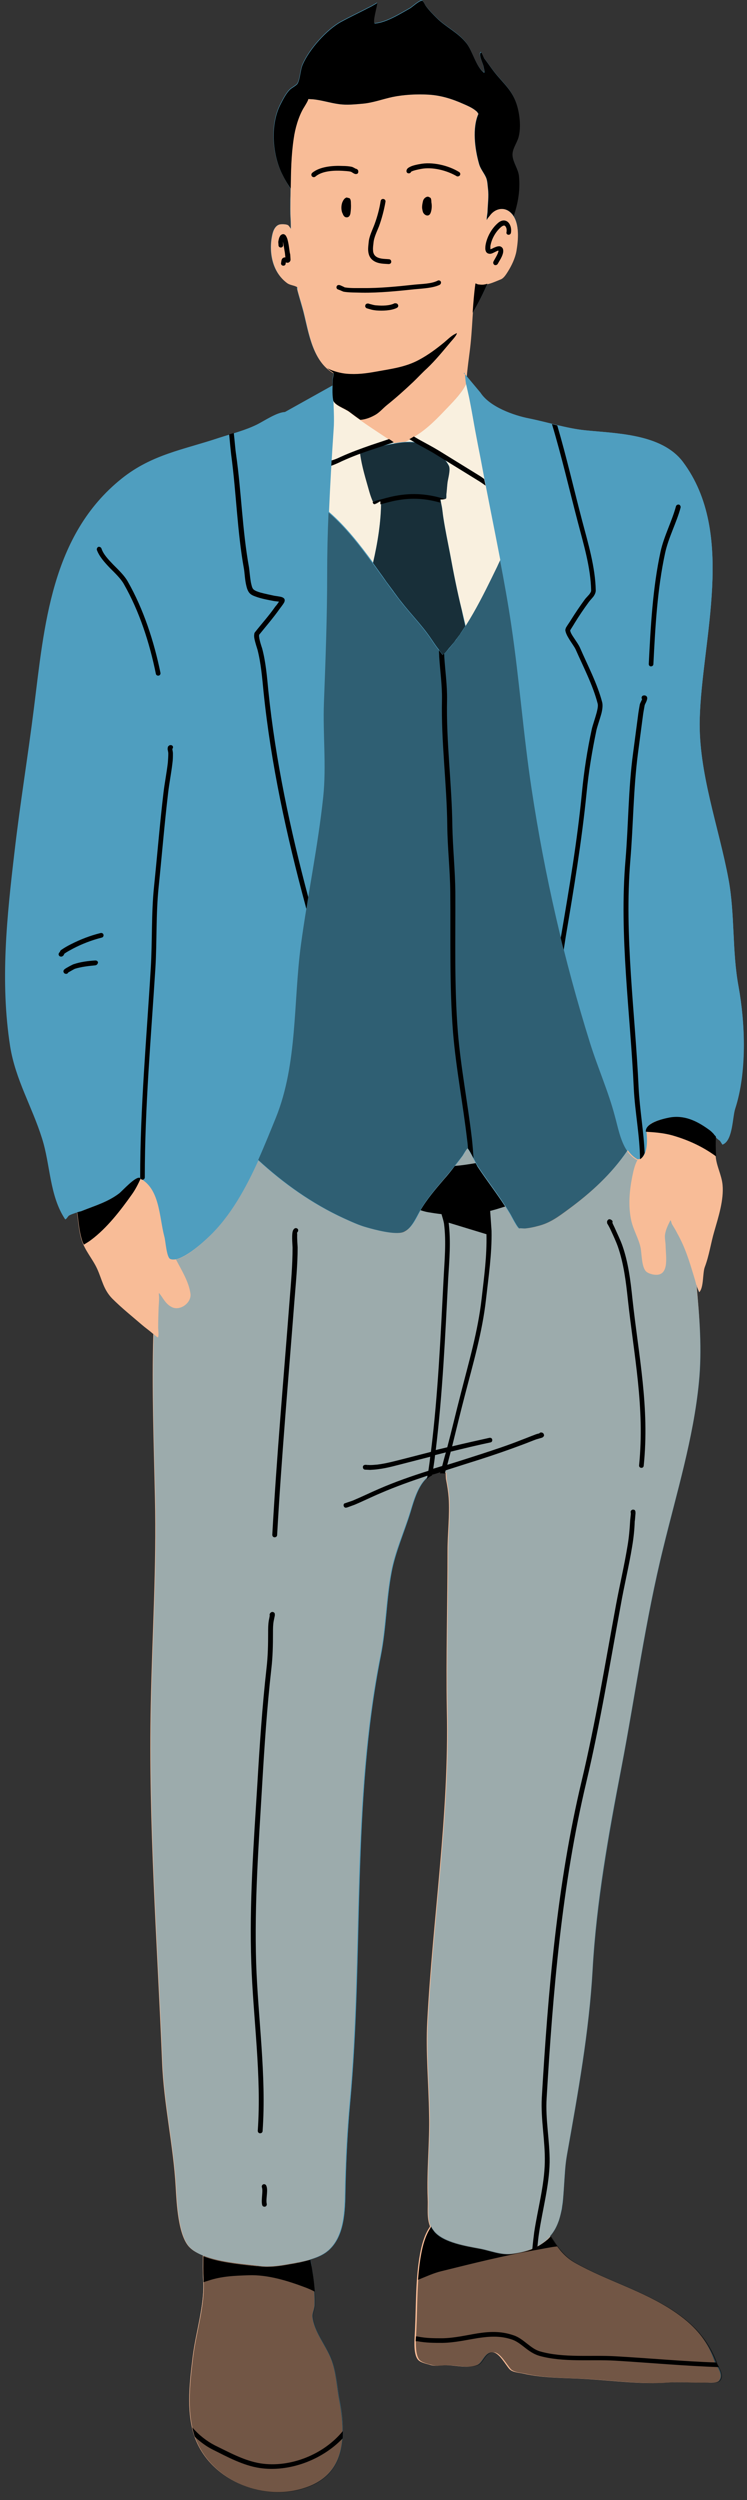 <?xml version="1.0" encoding="UTF-8"?><svg xmlns="http://www.w3.org/2000/svg" xmlns:xlink="http://www.w3.org/1999/xlink" height="1083.1" preserveAspectRatio="xMidYMid meet" version="1.0" viewBox="-2.3 -0.2 324.0 1083.1" width="324.0" zoomAndPan="magnify"><rect x="-2.3" y="-0.2" width="324.0" height="1083.1" fill="#333333" stroke="none"/><g id="change1_1"><path d="M318,427c-2.8-15.2-1.5-31-4.3-46.2c-4.2-22.7-13.1-46.2-12.5-69.5c0.9-34.7,15.9-80.4-7.3-111.4 c-9.3-12.3-29.2-12.3-42.5-13.7c-4.1-0.4-8-1.3-12-2.2c-0.8-0.2-1.5-0.4-2.3-0.6c-3.3-0.8-6.6-1.6-9.9-2.3 c-6.7-1.3-17.2-5-21.2-11.2l-6-7.1c0-0.5,0.1-1,0.1-1.6c0.3-3.1,0.7-6.1,1.1-9.1c0.8-5.6,1.1-11.2,1.5-16.8c0-0.1,0.1-0.1,0.1-0.2 c2.4-4,4.4-8.1,6.3-12.4c0,0,0,0,0,0c2-0.5,3.8-1.4,5.8-2.1c1.3-0.5,2.3-2.1,2.9-3.2c1.7-2.8,3.2-5.8,3.8-9c0.8-4.5,1.5-11-1.2-15.1 c1.8-5.5,2.9-10.9,2.3-17.4c-0.3-3.1-2.6-6-2.8-8.9c-0.2-2.8,1.8-5.2,2.6-7.9c1.1-4,0.6-9.3-0.5-13.3c-2-7.2-6.1-9.9-10.4-15.5 c-1.3-1.7-2.5-3.5-3.8-5.2c-0.7-0.8-1.3-3.5-1.8-2.6c-0.7,1.2,1.1,4.6,1.3,5.8c0.2,0.9,0.8,3.2,0.1,2.7c-3.4-2.7-4.8-9.2-7.5-12.7 c-3.7-4.7-8.9-6.9-13-11c-1.6-1.6-3.5-3.5-4.8-5.4c-0.2-0.3-1-2-1.4-2c-1.2-0.1-4.2,2.7-5.2,3.3c-4.3,2.4-10.3,6.2-15.2,6.6 c-1.5,0.1,1.2-8.3,0.9-8.9c0,0-1.4,0.9-1.5,0.9c-1.1,0.7-2.3,1.2-3.4,1.8c-3.5,1.8-7.1,3.5-10.6,5.4c-6.3,3.4-13.9,11.9-16.8,18.6 c-1,2.2-1.1,6.3-2.2,8.2c-0.5,0.9-2.7,1.9-3.5,2.8c-1.6,1.7-2.7,3.9-3.8,6c-4.6,8.7-3.7,21.3,0.3,29.8c1.2,2.5,2.5,4.8,4,7.1 c0,0,0,0,0,0c0,1.5,0,3-0.1,4.5c0,2.9-0.1,5.7,0.1,8.6c0.1,1.5,0.1,4.4,0.1,4.4s-0.7-1.2-1.2-1.6c-0.7-0.5-2.6-0.5-3.4-0.4 c-2,0.3-3,2.5-3.4,4.3c-1.7,7.3-0.2,16.4,6.3,20.9c1.3,0.9,3,0.9,4.3,1.7c0.3,0.2,0,0.7,0.1,1c0.2,0.8,0.4,1.6,0.6,2.3 c0.7,2.5,1.4,4.9,2.1,7.4c2.2,8.6,3.7,20.1,11.5,25.7c0.4,0.3,0.9,0.6,1.4,0.9c0.6,0.4-0.2,2.3-0.2,3c0,0.8,0,1.7,0,2.6c0,0,0,0,0,0 l-20.8,11.6c-3.3,0-8.9,3.8-11.9,5.3c-3.2,1.6-6.7,2.8-10.2,3.9c-0.7,0.2-1.3,0.4-2,0.6c-1.6,0.5-3.1,1-4.7,1.5 c-15.2,5.1-28.9,7.1-41.9,17.5c-30.6,24.5-33.5,63.9-38,99.5c-2.6,20.8-6,41.3-8.4,62.1c-3.3,28-6.3,56.2-1.9,84.3 c2.3,14.4,9.5,26.1,13.8,39.8c3.7,11.5,3.2,24.9,10.1,35.2c0.1,0.1,1-1.2,1.2-1.4c0.6-0.6,3.1-1.4,4.7-1.9c-0.2,0.1-0.4,0.1-0.7,0.2 c0.5,2.8,0.7,5.5,1.2,8.3c0.1,0.4,0.1,0.7,0.2,1.1c0.2,0.8,0.4,1.6,0.6,2.4c0.1,0.5,0.3,0.9,0.5,1.3c0.1,0.3,0.2,0.6,0.4,0.9 c0,0,0,0,0,0c1.6,3.6,4.2,6.6,5.8,10.2c2.2,4.8,2.7,9,6.6,13c4,4,8.5,7.6,12.8,11.3c1.5,1.3,3.1,2.4,4.6,3.7 c0.1,0.1,0.2,0.2,0.4,0.3c-0.7,23.6,0.2,47.6,0.7,71.1c0.7,29.9-1.2,59.3-1.8,89.1c-1.1,51.8,2.8,103.6,4.9,155.3 c0.7,18.2,4.9,36,5.9,54.1c0.4,6.7,1,21.2,6.1,26.2c0.3,0.3,0.7,0.7,1.1,1c0,0,0,0,0.1,0.1c0.4,0.3,0.8,0.6,1.3,0.9 c0,0,0.1,0,0.1,0.1c0.5,0.3,0.9,0.5,1.4,0.8c0,0,0,0,0,0c0.5,0.3,1.1,0.5,1.6,0.7c0,3.4-0.1,6.7,0.1,10.1c0,0.5,0,0.9,0.1,1.4 c0.4,10.6-3.3,21.7-4.5,32.2c-1.2,9.8-2.6,20.8-0.3,30.7h0c0,0,0,0,0,0c0.1,0.5,0.2,1,0.4,1.5c0.1,0.6,0.3,1.1,0.5,1.7 c5.8,18.2,27.2,28.2,45.2,23.8c14.2-3.4,18.9-12.6,19.2-23.8c0,0,0,0,0,0c0.2-4.7-0.4-9.8-1.4-15c-1.1-5.8-1.3-12.2-3.5-17.8 c-2.4-6.1-7.3-11.6-8.1-18.2c-0.2-1.6,0.9-3.5,0.9-5.2c0.1-3.3-0.2-7.2-0.7-11.1c0-0.1,0-0.2,0-0.3c-0.1-0.5-0.1-1-0.2-1.6 c0-0.3-0.1-0.6-0.1-0.8c-0.1-0.6-0.2-1.2-0.3-1.8c-0.1-0.5-0.2-0.9-0.2-1.4c0-0.2-0.1-0.5-0.1-0.7c-0.1-0.7-0.3-1.4-0.4-2 c0.4-0.1,0.8-0.2,1.2-0.4c0,0,0,0,0.1,0c0.4-0.1,0.8-0.3,1.1-0.4c0,0,0.1,0,0.1,0c0.3-0.1,0.7-0.3,1-0.4c0.1,0,0.1-0.1,0.2-0.1 c0.3-0.1,0.6-0.3,0.9-0.4c0.1,0,0.2-0.1,0.3-0.2c0.3-0.1,0.5-0.3,0.8-0.4c0.1-0.1,0.3-0.2,0.4-0.3c0.2-0.1,0.4-0.2,0.6-0.4 c0.2-0.1,0.3-0.2,0.5-0.4c0.1-0.1,0.3-0.2,0.4-0.3c0.3-0.2,0.6-0.5,0.9-0.8c7-6.8,6.6-18.6,6.8-27.7c0.3-11.9,0.9-23.9,2-35.8 c5.9-64.2,0.6-129.8,13.3-193.5c2.4-12,2.4-24.4,4.7-36.4c1.6-8.8,5.6-17.5,8.2-26c1.4-4.7,3.2-11.2,7.1-14.7 c0.4-0.3,0.7-0.6,1.1-0.9c0,0,0,0,0,0c0.4-0.3,0.8-0.5,1.2-0.7c1-0.5,2.2-0.8,3.5-0.9c0.3,0,0.7,0,1,0c0,0,0,0,0.1,0 c0.3,0,0.7,0,1.1,0.1c0.1,0,0.3,0,0.4,0.1c0-0.1,0,2.5,0.2,3.2c0.5,2.5,0.9,5.1,1.1,7.7c0.5,7.7-0.5,15.3-0.5,23 c0,22.9-0.7,45.9-0.3,68.9c1,45.5-6.1,89.7-8.5,135c-0.7,13.3,0.6,26.8,0.8,40.1c0.3,12.1-1.1,24.4-0.6,36.5c0,0.4,0,0.9,0,1.3 c0,0.1,0,0.2,0,0.3c0,0.4,0,0.8,0,1.2c0,1.1,0,2.1,0,3.2c0,0,0,0,0,0.1c0,1.5,0.2,3.1,0.5,4.5c0,0,0,0.1,0,0.1 c0.1,0.5,0.3,0.9,0.5,1.4c-0.1,0.2-0.2,0.5-0.4,0.7c-2.1,3.3-3.2,7.3-3.9,11.1c-0.2,1.2-0.4,2.3-0.6,3.5c-0.1,0.4-0.1,0.9-0.2,1.3 c-0.1,0.7-0.2,1.4-0.2,2.1c-0.2,1.4-0.3,2.9-0.4,4.3c0,0,0,0,0,0c-0.5,7.2-0.5,14.6-0.8,21.7c-0.1,3.2-1,10.4,1.3,13.1 c1.1,1.3,4,1.8,5.5,2.3c2.6,0.7,5.1,0,7.6,0.1c3.9,0.1,8.8,1.4,12.5-0.1c2.5-1,3.1-5.7,6.9-5.5c2.7,0.1,5.5,5.5,7.2,7.3 c1.3,1.4,4.2,1.5,6,1.9c9.1,2.1,18.8,1.8,28.1,2.4c11.4,0.7,23.2,2.3,34.6,1.5c5.6-0.4,11.2,0.2,16.8,0c1.3-0.1,4.4,0.4,5.3-0.8 c1.7-2.2,0.1-4.7-1.1-6.9c-0.2-0.3-0.4-0.7-0.5-1c-0.1-0.2-0.1-0.3-0.2-0.5c-3.8-9.6-9.8-16-18.3-21.7 c-13.3-8.9-28.8-13.1-42.7-20.9c-3.7-2.1-6-4.6-7.9-7.4c-0.7-1-1.5-2.1-2.2-3.2c-0.2-0.4-0.5-0.7-0.7-1.1c0,0,0,0,0,0 c0.2-0.3,0.5-0.5,0.7-0.8c0.1-0.2,0.3-0.4,0.4-0.5c0.1-0.1,0.2-0.3,0.3-0.4c0.1-0.2,0.2-0.4,0.4-0.6c0.1-0.1,0.2-0.3,0.3-0.4 c0.1-0.2,0.2-0.4,0.3-0.6c0.1-0.1,0.1-0.3,0.2-0.4c0.2-0.4,0.4-0.8,0.5-1.2c0.1-0.1,0.1-0.3,0.2-0.4c0.1-0.2,0.2-0.4,0.3-0.7 c0.1-0.1,0.1-0.3,0.2-0.4c0.1-0.2,0.2-0.5,0.2-0.7c0-0.1,0.1-0.3,0.1-0.4c0.2-0.8,0.5-1.7,0.7-2.5c0-0.1,0.1-0.3,0.1-0.4 c0.1-0.3,0.1-0.5,0.2-0.8c0-0.1,0.1-0.3,0.1-0.4c0-0.3,0.1-0.5,0.1-0.8c0-0.1,0-0.1,0-0.2c0.1-0.6,0.2-1.2,0.3-1.9 c0-0.1,0-0.1,0-0.2c0-0.3,0.1-0.6,0.1-0.9c0-0.1,0-0.2,0-0.3c0-0.3,0.1-0.6,0.1-1c0-0.1,0-0.1,0-0.2c0.2-2.8,0.4-5.6,0.6-8.6 c0,0,0,0,0-0.1c0-0.4,0.1-0.9,0.1-1.4c0-0.1,0-0.2,0-0.3c0-0.4,0.1-0.8,0.1-1.3c0-0.1,0-0.1,0-0.2c0-0.5,0.1-1,0.1-1.5 c0-0.1,0-0.2,0-0.3c0-0.4,0.1-0.8,0.1-1.1c0-0.2,0-0.3,0.1-0.5c0-0.3,0.1-0.7,0.1-1c0-0.1,0-0.3,0.1-0.4c0.1-0.5,0.1-1,0.2-1.4 c4.7-26.4,9.6-53.4,11.1-80.1c1.6-29.3,6.9-58.8,12.5-87.6c6.1-31.8,10.4-63.9,18.2-95.4c5.7-23.4,13.1-47.3,15.4-71.4 c1.4-14,0.3-28.5-1-42.4c0.1,0.3,0.2,0.6,0.2,0.9c0.1,0.3,1,2.4,1,2.4c2-2,1.4-8.3,2.4-10.9c1.9-5,2.6-10.3,4.1-15.4 c1.8-6.3,4.2-13.6,3.6-20.2c-0.4-4.2-2.6-8.1-2.9-12.2v0c0-0.1,0-0.2,0-0.3c-0.1-2.1-0.2-4.1-0.1-6.2c0-0.7,0-1.4,0-2.1 c0.5,0.6,1.1,1.2,1.8,1.6c0.3,0.2,1.2,1.9,1.3,1.8c4.1-2.1,3.9-11.8,5.1-15.4C321.7,464.4,321,443.5,318,427z M32.4,524.7 c0,0-0.1,0-0.1,0c0,0,0,0,0,0C32.3,524.7,32.3,524.7,32.4,524.7C32.4,524.7,32.4,524.7,32.4,524.7z M32.8,524.6 C32.7,524.6,32.7,524.6,32.8,524.6c-0.1,0-0.1,0-0.1,0C32.7,524.6,32.7,524.6,32.8,524.6C32.8,524.6,32.8,524.6,32.8,524.6z M142,171.6C142,171.6,142,171.6,142,171.6c0,3.5,0.3,7,0.3,10.5C142.3,178.6,142.1,175.1,142,171.6z M307.4,491.5 c-0.1-0.1-0.2-0.2-0.3-0.3C307.2,491.3,307.3,491.4,307.4,491.5C307.4,491.5,307.4,491.5,307.4,491.5z" fill="#4f9ebf"/></g><g id="change2_1"><path d="M206.2,198.7c2.7,14.6,5.7,29.1,8.5,43.7c-0.4,0.9-0.9,1.8-1.3,2.8c-6.1,12.5-13.7,28.5-23.6,38.4 c0,0-1.6-2.1-1.9-2.6c-1.3-1.6-2.4-3.4-3.6-5.1c-3.8-5.5-8.5-10.2-12.6-15.5c-10-12.7-18.9-27.8-31.1-38.5c-0.1-0.1-0.2-0.2-0.3-0.3 c0.5-11.8,1.2-23.7,2-35.5c0.3-4.9-0.1-9.7-0.1-14.5c0,0.5,0.1,1,0.2,1.5c0.4,2.2,5,3.6,7,5.1c6.4,4.9,13.3,9.2,19.9,13.7 c0.3,0.2,1.9,0,2.2-0.1c2.3-0.7,4.8-2.2,6.8-3.5c5.3-3.3,9.5-7.8,13.8-12.3c2.8-2.9,6-6.2,7.8-9.9c0,0,0,0,0.1-0.1 c0.6,2.8,1.2,5.5,1.8,8.3C203,182.5,204.6,190.6,206.2,198.7z" fill="#f9f0df"/></g><g id="change3_1"><path d="M289.9,1001.1c-13.3-8.9-28.8-13.1-42.7-20.9c-5.5-3.1-7.9-7.2-10.9-11.7c0,0,0,0,0,0c7.4-8.5,5-22.3,7.3-35.3 c4.7-26.4,9.6-53.4,11.1-80.1c1.6-29.3,6.9-58.8,12.5-87.6c6.1-31.8,10.4-63.9,18.2-95.4c5.7-23.4,13.1-47.3,15.4-71.4 c1.4-14,0.3-28.5-1-42.4c0.1,0.3,0.2,0.6,0.2,0.9c0.1,0.3,1,2.4,1,2.4c2-2,1.4-8.3,2.4-10.9c1.9-5,2.6-10.3,4.1-15.4 c1.8-6.3,4.2-13.6,3.6-20.2c-0.4-4.3-2.7-8.2-3-12.5c-0.2-2.8-0.2-5.5-0.1-8.3c-0.8-0.9-1.6-1.8-2.7-2.6c-4.9-3.6-10.2-6.5-16.6-5.7 c-3.3,0.4-11.5,2.1-11.1,6.3c0.7,6.1-0.2,9.1-1.4,10.6c-1.6-2-3.3-3.9-4.9-5.3c-7.1,11.4-16.4,20.2-27.2,28.1 c-4.2,3.1-7.9,5.9-13,7.2c-1.8,0.5-3.7,0.9-5.6,1.1c-0.8,0.1-3.2-0.3-2.5,0.1c-0.9,0-3.7-5.8-4.3-6.7c-4.3-7.2-9.4-13.6-14-20.5 c-0.7-1.1-3.8-7.6-4.3-7.6c-0.5,0-2.1,2.9-2.3,3.2c-2.6,3.4-5.2,6.7-8,10c-3.8,4.4-7.7,8.9-10.6,14.1c-1.6,2.8-3.7,7.7-7,9 c-3.6,1.3-12.6-1.1-16-2.1c-3.3-0.9-6.7-2.5-9.8-3.9c-13.7-6.3-26.1-15.1-37.2-25.3c-5.6,12.5-12.4,24.8-21.8,33.7 c-1.9,1.8-9.2,8.6-13.9,9.4c0,0,0,0,0,0c-0.9,0.1-1.6,0.1-2.3-0.2c-1.6-0.8-2-8-2.5-9.6c-2.3-8.6-1.9-21-10.8-25.4 c-1.8-0.9-7.6,5.6-9,6.7c-5,3.8-10.7,5.4-16.4,7.7c-0.3,0.1-1,0.3-1.7,0.6c0.6,3.9,0.8,7.9,2,11.8c1.5,4.7,4.7,8.1,6.7,12.4 c2.2,4.8,2.7,9,6.6,13c4,4,8.5,7.6,12.8,11.3c1.5,1.3,3.1,2.4,4.6,3.7c0.1,0.1,0.2,0.2,0.4,0.3c-0.7,23.6,0.2,47.6,0.7,71.1 c0.7,29.9-1.2,59.3-1.8,89.1c-1.1,51.8,2.8,103.6,4.9,155.3c0.7,18.2,4.9,36,5.9,54.1c0.4,6.7,1,21.2,6.1,26.2 c1.4,1.4,3.4,2.5,5.7,3.4c0,3.4-0.1,6.7,0.1,10.1c0.8,11.1-3.1,22.6-4.5,33.6c-1.3,10.8-2.9,23.3,0.5,34 c5.8,18.2,27.2,28.2,45.2,23.8c20.2-4.9,21.1-21.3,17.8-38.8c-1.1-5.8-1.3-12.2-3.5-17.8c-2.4-6.1-7.3-11.6-8.1-18.2 c-0.2-1.6,0.9-3.5,0.9-5.2c0.2-5.8-0.8-13.7-2.1-19.7c3.2-0.9,6.3-2.3,8.5-4.4c7-6.8,6.6-18.6,6.8-27.7c0.3-11.9,0.9-23.9,2-35.8 c5.9-64.2,0.6-129.8,13.3-193.5c2.4-12,2.4-24.4,4.7-36.4c1.6-8.8,5.6-17.5,8.2-26c2.2-7.2,5.3-18.8,15.5-17.1c0-0.1,0,2.5,0.2,3.2 c0.5,2.5,0.9,5.1,1.1,7.7c0.5,7.7-0.5,15.3-0.5,23c0,22.9-0.7,45.9-0.3,68.9c1,45.5-6.1,89.7-8.5,135c-0.7,13.3,0.6,26.8,0.8,40.1 c0.3,12.1-1.1,24.4-0.6,36.5c0.2,3.8-0.5,8.4,1,12.1c-0.1,0.2-0.2,0.5-0.4,0.7c-2.1,3.3-3.2,7.3-3.9,11.1c-2,10.8-1.7,22-2.2,32.9 c-0.1,3.2-1,10.4,1.3,13.1c1.1,1.3,4,1.8,5.5,2.3c2.6,0.7,5.1,0,7.6,0.1c3.9,0.1,8.8,1.4,12.5-0.1c2.5-1,3.1-5.7,6.9-5.5 c2.7,0.1,5.5,5.5,7.2,7.3c1.3,1.4,4.2,1.5,6,1.9c9.1,2.1,18.8,1.8,28.1,2.4c11.4,0.7,23.2,2.3,34.6,1.5c5.6-0.4,11.2,0.2,16.8,0 c1.3-0.1,4.4,0.4,5.3-0.8c2.2-2.7-0.9-5.9-1.9-8.4C304.4,1013.2,298.4,1006.8,289.9,1001.1z M276.4,500.9c-0.3,0.4-0.6,0.7-0.9,0.9 C275.8,501.6,276.1,501.3,276.4,500.9z M109.3,981.3c0.4,0,0.7,0.1,1.1,0.1C110.1,981.4,109.7,981.4,109.3,981.3z M106.9,981.1 c0.1,0,0.2,0,0.3,0C107.1,981.1,107,981.1,106.9,981.1z M107.9,981.2c0.4,0,0.7,0.1,1.1,0.1C108.7,981.3,108.3,981.2,107.9,981.2z M122.6,980.7c0.6-0.1,1.2-0.2,1.9-0.3C123.9,980.5,123.2,980.6,122.6,980.7z M185.1,965.5c0,0.1,0.1,0.1,0.1,0.2 C185.2,965.7,185.2,965.6,185.1,965.5z M228.9,973.9c-0.5,0.2-1,0.4-1.5,0.6C227.9,974.3,228.4,974.1,228.9,973.9z M231.7,972.5 c-0.2,0.1-0.5,0.3-0.7,0.4C231.2,972.8,231.4,972.7,231.7,972.5z M230.4,973.2c-0.3,0.1-0.6,0.3-0.9,0.4 C229.8,973.5,230.1,973.4,230.4,973.2z M232.3,972.1c0.2-0.1,0.4-0.3,0.6-0.4C232.7,971.9,232.5,972,232.3,972.1z M233.5,971.3 c0.2-0.1,0.3-0.3,0.5-0.4C233.8,971.1,233.6,971.2,233.5,971.3z M234.6,970.5c0.1-0.1,0.3-0.2,0.4-0.4 C234.8,970.2,234.7,970.3,234.6,970.5z M235.5,969.6c0.1-0.1,0.2-0.2,0.3-0.3C235.7,969.4,235.6,969.5,235.5,969.6z M115.9,101.3 c0.4-1.8,1.4-4,3.4-4.3c0.8-0.1,2.7-0.1,3.4,0.4c0.5,0.4,1.2,1.6,1.2,1.6s0-2.9-0.1-4.4c-0.2-2.9-0.1-5.7-0.1-8.6 c0.2-8.8,0-17.4,1.3-26.2c0.6-4.3,2-9.2,4.1-12.9c0.3-0.5,2.4-3.8,2.2-4.2l1.9,0.1c3.7,0.3,7.6,1.6,11.4,2.1c3.5,0.5,7,0.1,10.5-0.2 c4.3-0.4,8.6-2,12.8-2.9c4.9-1,10.6-1.3,15.6-1c5.4,0.3,10.4,1.9,15.3,4.1c1.6,0.7,3.2,1.4,4.6,2.4c0.4,0.3,0.8,0.6,1.2,1 c0.2,0.2,0.5,1,0.6,0.7c-2.8,6.2-1.6,15.4,0.2,21.7c0.6,2.3,2.2,4,3.1,6.1c0.6,1.5,0.6,3.2,0.8,4.8c0.4,3.2-0.1,6.7-0.2,9.9 c0,0.7-0.5,3.1-0.3,3.6c0.1-0.6,0.9-1.4,1.2-1.8c2.4-3.4,6.8-4.2,9.7-0.8c3.5,4.1,2.8,11.3,2,16.1c-0.6,3.2-2.1,6.3-3.8,9 c-0.7,1.1-1.7,2.7-2.9,3.2c-2.5,1-4.7,2.1-7.4,2.4c-0.9,0.1-1.6,0-2.5-0.1c-0.4-0.1-1.1-0.6-1.1-0.3c-1.4,9.7-1.3,19.7-2.6,29.5 c-0.4,3.1-0.8,6.1-1.1,9.1c-0.1,1.2-0.2,2.3-0.3,3.5c0,0.3-0.2,1.4-0.2,1.4c-1.8,3.6-5,7-7.8,9.9c-4.3,4.5-8.5,9-13.8,12.3 c-2,1.3-4.4,2.9-6.8,3.5c-0.3,0.1-1.9,0.3-2.2,0.1c-6.6-4.5-13.6-8.8-19.9-13.7c-2-1.5-6.6-2.9-7-5.1c-0.5-2.9-0.2-5.9-0.2-8.8 c0-0.7,0.8-2.7,0.2-3c-9-5.1-10.6-17.5-12.9-26.6c-0.6-2.5-1.4-4.9-2.1-7.4c-0.2-0.8-0.5-1.6-0.6-2.3c-0.1-0.3,0.2-0.8-0.1-1 c-1.3-0.8-3-0.8-4.3-1.7C115.7,117.7,114.2,108.6,115.9,101.3z" fill="#f8bc97"/></g><g id="change4_1"><path d="M310.1,1031.2c-0.9,1.2-4,0.7-5.3,0.8c-5.6,0.3-11.2-0.4-16.8,0c-11.4,0.8-23.2-0.8-34.6-1.5 c-9.3-0.6-19-0.3-28.1-2.4c-1.7-0.4-4.6-0.5-6-1.9c-1.7-1.8-4.5-7.1-7.2-7.3c-3.8-0.2-4.5,4.5-6.9,5.5c-3.7,1.5-8.7,0.2-12.5,0.1 c-2.6-0.1-5.1,0.6-7.6-0.1c-1.5-0.4-4.4-1-5.5-2.3c-2.2-2.7-1.4-9.9-1.3-13.1c0.5-10.9,0.2-22.2,2.2-32.9c0.7-3.8,1.8-7.8,3.9-11.1 c0.1-0.2,0.2-0.4,0.4-0.7c0.3,0.8,0.8,1.6,1.4,2.2c4.1,4.8,14,6.3,19.8,7.4c4.3,0.8,8.8,2.7,13.3,2.3c2.7-0.3,5.8-0.9,8.3-1.8 c4-1.4,6.9-3.4,9-5.9c3,4.4,5.4,8.6,10.9,11.7c13.9,7.8,29.3,12,42.7,20.9c8.5,5.7,14.5,12.1,18.3,21.7 C309.2,1025.3,312.2,1028.6,310.1,1031.2z M141.6,1021.8c-2.4-6.1-7.3-11.6-8.1-18.2c-0.2-1.6,0.9-3.5,0.9-5.2 c0.2-5.8-0.8-13.7-2.1-19.7c-3.3,0.9-6.7,1.5-9.6,2c-3.9,0.7-8.3,1.3-12.2,0.8c-6.3-0.8-17.2-1.5-24.6-4.5c0,3.4-0.1,6.7,0.1,10.1 c0.8,11.1-3.1,22.6-4.5,33.6c-1.3,10.8-2.9,23.3,0.5,34c5.8,18.2,27.2,28.2,45.2,23.8c20.2-4.9,21.1-21.3,17.8-38.8 C143.9,1033.8,143.7,1027.4,141.6,1021.8z" fill="inherit" fill-opacity=".54"/></g><g id="change1_2"><path d="M199.3,162l-0.4-0.4C199.1,161,199.2,161.3,199.3,162z M318,427c-2.8-15.2-1.5-31-4.3-46.2 c-4.2-22.7-13.1-46.2-12.5-69.5c0.9-34.7,15.9-80.4-7.3-111.4c-9.3-12.3-29.2-12.3-42.5-13.7c-8.3-0.9-16.1-3.5-24.1-5.1 c-6.7-1.3-17.2-5-21.2-11.2l-6.7-8c0.1,1.1,0.2,3.1,0.4,4c0.6,2.8,1.3,5.5,1.8,8.3c1.5,8.1,3.2,16.3,4.7,24.4 c2.7,14.6,5.7,29.1,8.5,43.7c-0.4,0.9-0.9,1.8-1.3,2.8c-3.9,8-8.4,17.5-13.8,25.9c-0.6-2.3-1.1-4.7-1.7-7c-2-8.1-3.6-16.2-5.1-24.4 c-1-5.2-2.1-10.4-2.9-15.6c-0.3-1.8-0.4-3.7-0.8-5.5c-0.1-0.5-0.2-1-0.3-1.5c0-0.1-0.1-1.1-0.2-1c0.6,0,2.1,0,2.5-0.4 c0.2-0.2,0.1-1.5,0.1-1.7c0.2-1.7,0.3-3.5,0.5-5.2c0.2-1.6,1.4-5.6,0.6-7.2c-2.2-4.4-6.7-7.6-11.2-9.3c-5.7-2.2-12.5-0.3-18.2,0.7 c-2.2,0.4-4.3,0.9-6.4,1.7c-0.1,0-1.9,0.4-1.9,0.1l-0.8,1.5c0.7,5.5,2.5,11.2,4,16.5c0.4,1.4,0.9,2.9,1.5,4.2 c0.1,0.2,0.6,1.2,0.8,1.2c-0.1,0,0.6-0.2,0.7-0.3c0.5-0.2,1-0.5,1.4-0.8c0.2-0.1,0.5-0.2,0.7-0.2c0,0,0-0.1,0-0.1 c0.1,0,0.1,0.1,0,0.1c0,8.9-1.5,18.1-3.5,26.7c-5.7-7.8-11.7-15.5-18.8-21.7c-0.1-0.1-0.2-0.2-0.3-0.3c0.5-11.8,1.2-23.7,2-35.5 c0.4-5.1-0.1-10-0.1-15.1c0-1.4,0.1-4.2-0.1-4.2l-20.8,11.6c-3.3,0-8.9,3.8-11.9,5.3c-5.3,2.6-11.3,4.1-16.9,5.9 c-15.2,5.1-28.9,7.1-41.9,17.5c-30.6,24.5-33.5,63.9-38,99.5c-2.6,20.8-6,41.3-8.4,62.1c-3.3,28-6.3,56.2-1.9,84.3 c2.3,14.4,9.5,26.1,13.8,39.8c3.7,11.5,3.2,24.9,10.1,35.2c0.1,0.1,1-1.2,1.2-1.4c0.7-0.7,4.8-1.8,5.8-2.2 c5.7-2.3,11.4-3.8,16.4-7.7c1.4-1.1,7.2-7.6,9-6.7c8.9,4.4,8.4,16.8,10.8,25.4c0.4,1.6,0.9,8.8,2.5,9.6c4.1,2.1,13.9-7,16.2-9.2 c9.4-8.9,16.2-21.2,21.8-33.7c11.1,10.2,23.5,19,37.2,25.3c3.1,1.5,6.5,3,9.8,3.9c3.4,0.9,12.4,3.4,16,2.1c3.3-1.2,5.5-6.2,7-9 c2.9-5.1,6.8-9.6,10.6-14.1c2.8-3.2,5.5-6.5,8-10c0.2-0.3,1.8-3.2,2.3-3.2c0.5,0,3.6,6.5,4.3,7.6c4.6,6.9,9.7,13.3,14,20.5 c0.5,0.9,3.4,6.7,4.3,6.7c-0.7-0.4,1.7,0,2.5-0.1c1.9-0.2,3.8-0.6,5.6-1.1c5.1-1.4,8.8-4.2,13-7.2c9.9-7.3,18.5-15.3,25.4-25.3v0 c1.1,1.6,2.5,3,4.2,3.9c0.3,0.1,5.2,0.2,3.9-12c-0.5-4.2,7.8-5.9,11.1-6.3c6.5-0.8,11.8,2.1,16.6,5.7c1.8,1.3,2.7,3,4.4,4.3 c0.3,0.2,1.2,1.9,1.3,1.8c4.1-2.1,3.9-11.8,5.1-15.4C321.7,464.4,321,443.5,318,427z" fill="#4f9ebf"/></g><g id="change1_3"><path d="M300.9,598.8c-2.4,24-9.7,48-15.4,71.4c-7.8,31.5-12.1,63.6-18.2,95.4c-5.5,28.8-10.8,58.3-12.5,87.6 c-1.5,26.8-6.4,53.7-11.1,80.1c-3,16.7,1.8,34.7-16.4,41.2c-2.6,0.9-5.6,1.6-8.3,1.8c-4.5,0.5-8.9-1.5-13.3-2.3 c-5.8-1.1-15.7-2.6-19.8-7.4c-3.3-3.8-2.2-9.7-2.4-14.4c-0.6-12.1,0.8-24.4,0.6-36.5c-0.3-13.3-1.5-26.8-0.8-40.1 c2.4-45.4,9.5-89.5,8.5-135c-0.5-23,0.3-45.9,0.3-68.9c0-7.7,1-15.3,0.5-23c-0.2-2.6-0.6-5.2-1.1-7.7c-0.1-0.7-0.2-3.3-0.2-3.2 c-10.2-1.8-13.3,9.9-15.5,17.1c-2.6,8.5-6.5,17.3-8.2,26c-2.3,12-2.3,24.4-4.7,36.4c-12.7,63.7-7.3,129.3-13.3,193.5 c-1.1,11.9-1.7,23.8-2,35.8c-0.2,9.1,0.2,20.9-6.8,27.7c-4.4,4.3-12.4,5.4-18.1,6.4c-3.9,0.7-8.3,1.3-12.2,0.8 c-8.2-1.1-24.2-1.9-30.3-7.9c-5.1-5-5.7-19.5-6.1-26.2c-1-18.1-5.2-35.9-5.9-54.1c-2.1-51.7-6-103.5-4.9-155.3 c0.6-29.8,2.5-59.2,1.8-89.1c-0.6-23.6-1.4-47.5-0.7-71.1c0.6,0.6,1.7,1.5,1.8,1.4c0.5-0.8,0.1-3.3,0.1-4.2c0-2.9,0.1-6,0.2-8.9 c0.1-1.4,0.2-2.8,0.2-4.2c0-0.6-0.3-2.2,0.1-1.8c1.7,2.1,2.7,4.6,5.3,5.9c3.6,2,8.8-1.8,8.2-5.8c-0.7-5.1-3.8-10-6.3-14.8 c0,0,0,0,0,0c4.7-0.8,12-7.6,13.9-9.4c9.4-8.9,16.2-21.2,21.8-33.7c11.1,10.2,23.5,19,37.2,25.3c3.1,1.5,6.5,3,9.8,3.9 c3.4,0.9,12.4,3.4,16,2.1c3.3-1.2,5.5-6.2,7-9c2.9-5.1,6.8-9.6,10.6-14.1c2.8-3.2,5.5-6.5,8-10c0.2-0.3,1.8-3.2,2.3-3.2 c0.5,0,3.6,6.5,4.3,7.6c4.6,6.9,9.7,13.3,14,20.5c0.5,0.9,3.4,6.7,4.3,6.7c-0.7-0.4,1.7,0,2.5-0.1c1.9-0.2,3.8-0.6,5.6-1.1 c5.1-1.4,8.8-4.2,13-7.2c9.9-7.3,18.5-15.3,25.4-25.3c1.1,1.6,2.5,3,4.2,3.9c0,0,0.2,0,0.3,0c0,0,0,0,0,0c-1.2,2.2-1.7,4.5-2.2,6.9 c-1.3,6.3-1.9,13.1-0.5,19.4c0.9,4,3.1,7.6,4,11.5c0.6,2.8,0.4,8.2,2.3,10.4c0.6,0.7,2,1.2,2.9,1.4c7.6,1.6,5.8-7.4,5.7-12.3 c0-1.5-0.4-3.1-0.3-4.6c0.3-2.5,1.3-4.3,2.3-6.4c0.3-0.5,0.5,1.1,0.8,1.6c0.8,1.3,1.6,2.6,2.3,4c3.4,6.1,5.1,11.7,7.1,18.3 c0.4,1.3,0.8,2.6,1.1,4C301.2,570.3,302.3,584.8,300.9,598.8z M68.7,533.4c0.2,0.7,0.3,1.4,0.5,2.1C69,534.8,68.8,534.1,68.7,533.4z M68.2,531.1c0.1,0.5,0.2,1,0.3,1.5C68.4,532.2,68.3,531.7,68.2,531.1z M72.3,545.3c0,0-0.1,0-0.1,0 C72.2,545.3,72.2,545.3,72.3,545.3z M73.2,545.4c0,0,0.1,0,0.1,0C73.3,545.4,73.2,545.4,73.2,545.4z M72.8,545.4c-0.1,0-0.1,0-0.2,0 C72.7,545.4,72.7,545.4,72.8,545.4z" fill="#4f9ebf" fill-opacity=".54"/></g><g id="change4_2"><path clip-rule="evenodd" d="M199.5,271.1c-0.7,1-1.3,2-2,3c-0.1,0.2-0.2,0.3-0.3,0.5c-0.3,0.4-0.6,0.8-0.9,1.2c-0.2,0.3-0.4,0.6-0.7,0.9 c-0.2,0.3-0.5,0.7-0.7,1c-0.3,0.4-0.6,0.8-0.9,1.1c-0.2,0.2-0.3,0.4-0.5,0.6c-0.2,0.2-0.3,0.4-0.5,0.6c-0.4,0.4-0.8,0.9-1.1,1.3 c-0.2,0.2-0.3,0.4-0.5,0.6c-0.5,0.6-1.1,1.2-1.6,1.7c0,0-1.6-2.1-1.9-2.6c-1.3-1.6-2.4-3.4-3.6-5.1c-3.8-5.5-8.5-10.2-12.6-15.5 c-1-1.2-1.9-2.5-2.8-3.7c0,0-0.1-0.1-0.1-0.1c-0.1-0.2-0.3-0.4-0.4-0.6c-0.9-1.2-1.7-2.3-2.6-3.5c-0.2-0.3-0.4-0.5-0.6-0.8 c-0.1-0.2-0.3-0.4-0.4-0.6c-0.4-0.6-0.8-1.1-1.2-1.7c0,0,0,0,0,0c-1.4-1.9-2.7-3.8-4.1-5.7c2-8.7,3.5-17.8,3.5-26.7 c0.1,0,0.1-0.1,0-0.1c0,0,0,0.1,0,0.1c-0.1,0.1-0.5,0.1-0.7,0.2c-0.5,0.3-0.9,0.6-1.4,0.8c-0.1,0.1-0.8,0.3-0.7,0.3 c-0.2,0.1-0.7-0.9-0.8-1.2c-0.6-1.4-1.1-2.8-1.5-4.2c-1.5-5.4-3.3-11-4-16.5l0.8-1.5c0,0.3,1.8,0,1.9-0.1c2.1-0.8,4.2-1.4,6.4-1.7 c5.7-1,12.5-2.9,18.2-0.7c4.4,1.7,9,5,11.2,9.3c0.8,1.6-0.4,5.6-0.6,7.2c-0.2,1.8-0.3,3.5-0.5,5.2c0,0.2,0,1.5-0.1,1.7 c-0.4,0.4-1.9,0.4-2.5,0.4c0-0.1,0.2,0.9,0.2,1c0.1,0.5,0.2,1,0.3,1.5c0.4,1.8,0.5,3.7,0.8,5.5c0.8,5.2,1.9,10.4,2.9,15.6 c1.5,8.2,3.1,16.3,5.1,24.4C198.4,266.4,199,268.7,199.5,271.1z" fill="inherit" fill-opacity=".7" fill-rule="evenodd"/></g><g id="change4_3"><path d="M269.7,498.4c-6.8,10-15.5,18-25.4,25.3c-4.2,3.1-7.9,5.9-13,7.2c-1.8,0.5-3.7,0.9-5.6,1.1 c-0.8,0.1-3.2-0.3-2.5,0.1c-0.9,0-3.7-5.8-4.3-6.7c-4.3-7.2-9.4-13.6-14-20.5c-0.7-1.1-3.8-7.6-4.3-7.6c-0.5,0-2.1,2.9-2.3,3.2 c-2.6,3.4-5.2,6.7-8,10c-3.8,4.4-7.7,8.9-10.6,14.1c-1.6,2.8-3.7,7.7-7,9c-3.6,1.3-12.6-1.1-16-2.1c-3.3-0.9-6.7-2.5-9.8-3.9 c-13.7-6.3-26.1-15.1-37.2-25.3c2.8-6.3,5.3-12.5,7.7-18.4c9.4-23.4,7.5-50,10.8-74.6c2.9-21.5,7.4-42.7,9.7-64.3 c1.4-13.5-0.2-27.2,0.3-40.7c0.7-18.5,1.4-37,1.4-55.5c0-9,0.2-18,0.6-27c0.1,0.1,0.2,0.2,0.3,0.3c12.3,10.7,21.1,25.7,31.1,38.5 c4.1,5.2,8.8,10,12.6,15.5c1.2,1.7,2.3,3.5,3.6,5.1c0.3,0.4,1.9,2.6,1.9,2.6c9.9-9.9,17.5-25.9,23.6-38.4c0.4-0.9,0.9-1.9,1.3-2.8 c1.8,9.4,3.5,18.8,4.9,28.3c3.5,23.6,5.2,47.3,8.8,70.9c5.6,37.1,14.1,74,25.3,109.8c3.3,10.6,8,21.1,10.8,31.8 C265.6,487.6,266.7,494,269.7,498.4z" fill="inherit" fill-opacity=".4"/></g><g id="change4_4"><path clip-rule="evenodd" d="M170.3,131.8c0.3,0.5,0.1,1.1-0.5,1.4c-2.4,1.2-6.2,1.3-8.8,1.1c-0.9-0.1-1.8-0.2-2.7-0.5l-1.4-0.4 c-0.4-0.1-0.8-0.5-0.8-1c0-0.2,0.1-0.5,0.2-0.7c0.1-0.1,0.3-0.3,0.7-0.4c0,0,0.2,0,0.5,0c0.2,0.1,1.3,0.4,1.4,0.4 c0.7,0.2,1.5,0.4,2.2,0.4c2.3,0.2,5.6,0.2,7.7-0.9C169.5,131.1,170.1,131.3,170.3,131.8z M169.7,216.6c6.8-1.3,12.8-0.8,19.1,1 c0-0.1-0.1-0.3-0.1-0.4c0-0.1-0.1-1.1-0.2-1c0.5,0,1.5,0,2.1-0.2c-7.1-2.2-13.7-2.8-21.3-1.4c-2.7,0.5-5.4,1.3-8,2 c-0.7,0.2-1.4,0.5-2,0.8c0.2,0.4,0.5,0.9,0.6,0.8c-0.1,0,0.6-0.2,0.7-0.3c0.5-0.2,1-0.5,1.4-0.8c0.2-0.1,0.5-0.2,0.7-0.2 c0,0,0-0.1,0-0.1c0.1,0,0.1,0.1,0,0.1c0,0.5,0,1,0,1.4C165,217.7,167.4,217,169.7,216.6z M162.1,97.8c1.2-3.3,2.2-7.1,2.8-10.6 c0.1-0.6-0.3-1.1-0.9-1.2c-0.6-0.1-1.1,0.3-1.2,0.9c-0.5,3.3-1.5,7-2.7,10.2c-0.9,2.4-2.3,5.1-2.5,7.7c-0.1,1.1-0.3,2.4-0.2,3.6 c0.1,1.4,0.5,2.7,1.5,3.7c0.8,0.8,1.8,1.3,2.9,1.6c1.5,0.4,3.1,0.4,4.5,0.5c0.6,0,1.1-0.4,1.1-1c0-0.6-0.4-1.1-1-1.1 c-1.1-0.1-2.3-0.1-3.4-0.3c-1-0.2-1.9-0.5-2.6-1.2c-0.6-0.6-0.9-1.5-0.9-2.4c-0.1-1.1,0.1-2.2,0.2-3.2 C159.9,102.6,161.2,100.1,162.1,97.8z M184.2,85.4l-0.5-0.3c0,0.1-0.2-0.1-0.4-0.1c-0.3,0-0.5,0.1-0.8,0.2c-0.8,0.5-1.2,1-1.4,2 c-0.2,0.9-0.4,1.9-0.3,2.9c0.1,0.6,0.2,1.2,0.4,1.7c0.6,1.3,2.4,2.1,3.2,0.4c0.6-1.4,0.7-3.3,0.4-4.8 C184.8,87.1,184.8,85.5,184.2,85.4z M197.2,75.7c0.3-0.5,0.1-1.1-0.4-1.4c-4.7-2.9-11.7-4.5-17.1-3.4c-0.6,0.1-2.9,0.5-4.2,1.2 c-0.6,0.3-1,0.6-1.2,0.9c-0.2,0.3-0.3,0.6-0.3,0.9c0,0.6,0.4,1,1,1c0.5,0,0.9-0.3,1-0.7c0.2-0.1,0.6-0.3,0.9-0.4 c1.2-0.4,2.8-0.7,3.3-0.8c5-1,11.3,0.6,15.7,3.2C196.3,76.3,196.9,76.2,197.2,75.7z M147.2,124.3c-0.1-0.1-1.4-0.7-1.9-0.9 c-0.5-0.2-0.9-0.1-1-0.1c-0.5,0.2-0.8,0.8-0.6,1.3c0.1,0.4,0.5,0.6,0.9,0.7c0.2,0.1,0.8,0.3,1.2,0.5c0.5,0.2,0.9,0.4,1.1,0.4 c2.5,0.4,5.3,0.3,7.8,0.4c7.6,0.1,15.4-0.7,23-1.5c3.2-0.3,7.8-0.5,10.7-1.9c0.5-0.3,0.7-0.9,0.5-1.4c-0.3-0.5-0.9-0.7-1.4-0.4 c-2.7,1.4-7,1.4-9.9,1.7c-7.5,0.8-15.2,1.6-22.7,1.5C152.2,124.6,149.6,124.7,147.2,124.3z M194.2,447.1c1.3,15.6,4.3,30.9,6.1,46.4 c0.2,1.3,0.3,2.7,0.4,4c0.4,0.3,1.4,2.2,2.4,4.1c-0.2-2.8-0.4-5.5-0.7-8.3c-1.8-15.5-4.8-30.7-6.1-46.3c-1.6-20.2-1-40.5-1.1-60.7 c-0.1-9.5-1.1-19.1-1.3-28.6c-0.2-18.3-2.7-36.4-2.3-54.7c0.1-6.3-0.8-12.4-1.2-18.7c0-0.4,0-0.9-0.1-1.3c-0.2,0.2-0.4,0.4-0.6,0.6 c0,0-1-1.3-1.6-2.1c0,1,0.1,2,0.1,2.9c0.4,6.2,1.3,12.2,1.2,18.5c-0.4,18.3,2.1,36.4,2.3,54.7c0.1,9.5,1.2,19,1.3,28.6 C193.2,406.5,192.6,426.9,194.2,447.1z M277.8,490.1c0.5,0,1,0.1,1.5,0.1c3.4,0.2,6.9,0.6,10.1,1.5c6.9,2,13.2,4.9,18.9,9.1 c0-0.1,0-0.2,0-0.3c-0.2-2.8-0.2-5.5-0.1-8.3c-0.2-0.3-0.5-0.5-0.7-0.8c-0.1-0.1-0.2-0.2-0.3-0.4c-0.1-0.1-0.2-0.2-0.3-0.3 c-0.1-0.1-0.3-0.3-0.4-0.4c-0.1-0.1-0.1-0.1-0.2-0.2c-0.2-0.2-0.5-0.4-0.7-0.6c-4.9-3.6-10.2-6.5-16.6-5.7c-0.2,0-0.4,0.1-0.7,0.1 C284.7,484.6,277.6,486.3,277.8,490.1C277.8,490.1,277.8,490.1,277.8,490.1z M275.3,502c0.7-0.4,1.5-1.2,2-2.7 c-0.4-9.3-2.1-18.7-2.6-28.1c-1.5-32.7-6.3-66-3.6-98.7c1.3-15.5,1.3-30.9,3.3-46.3c0.7-5.3,1.4-10.6,2.1-15.9 c0.2-1.6,0.5-3.3,0.8-4.9c0.1-0.5,0.7-1.4,0.9-2.1c0.2-0.6,0.3-1,0.2-1.3c-0.1-0.3-0.2-0.6-0.5-0.7c-0.2-0.2-0.6-0.3-1.1-0.2 c-0.6,0.1-0.9,0.7-0.8,1.2c0,0.1,0.1,0.3,0.2,0.4c-0.1,0.2-0.2,0.5-0.3,0.7c-0.3,0.6-0.6,1.2-0.7,1.6c-0.3,1.7-0.6,3.4-0.8,5.1 c-0.7,5.3-1.4,10.6-2.1,15.9c-2.1,15.5-2,30.9-3.3,46.4c-2.8,32.8,2.1,66.2,3.6,99C273.1,481.5,275.2,491.8,275.3,502z M280,288.5 c0.6,0,1.1-0.4,1.1-1c0.8-15.9,1.7-32.6,5.1-48.2c1.5-6.8,5-13.2,6.7-19.6c0.1-0.6-0.2-1.1-0.7-1.3c-0.6-0.1-1.1,0.2-1.3,0.7 c-1.7,6.4-5.2,12.9-6.7,19.7c-3.4,15.7-4.3,32.5-5.1,48.5C279,288,279.5,288.5,280,288.5z M262.6,532.7c1.1,2.4,2.2,4.7,3.1,7.2 c2.5,7.2,3.5,15.1,4.3,22.7c2.7,24.8,7.4,46.8,4.9,72c-0.1,0.6,0.4,1.1,0.9,1.1c0.6,0.1,1.1-0.4,1.1-0.9c2.6-25.4-2.2-47.5-4.9-72.4 c-0.8-7.7-1.8-15.8-4.4-23.1c-0.9-2.5-2.1-4.9-3.2-7.4c-0.2-0.5-0.8-1.6-1.1-2.4c0.2-0.4,0.1-0.8-0.3-1.1c-0.5-0.4-0.9-0.4-1-0.4 c-0.3,0-0.5,0.2-0.7,0.4c-0.1,0.1-0.3,0.4-0.3,0.7c0,0.2,0,0.5,0.1,0.8C261.5,530.5,262.3,532,262.6,532.7z M218.1,101.5 c0.6,0.1,1.1-0.3,1.2-0.8c0.4-2.1-0.4-4.2-1.7-5c-1-0.6-2.4-0.6-3.9,0.7c-2.7,2.3-4.8,6-5.4,9.6c-0.1,0.6-0.1,1.1-0.1,1.7 c0.1,0.9,0.4,1.4,0.8,1.7c0.6,0.4,1.4,0.5,2.3,0.1c0.7-0.3,1.4-0.7,2.1-1c0.1-0.1,0.3-0.1,0.4-0.1c0,0,0,0,0.1,0c0,0.1,0,0.2,0,0.3 c-0.1,0.3-0.2,0.6-0.3,0.9c-0.6,1.4-1.6,2.9-1.9,3.6c-0.2,0.5,0,1.1,0.5,1.4c0.5,0.2,1.1,0,1.4-0.5c0.4-0.8,1.8-2.8,2.2-4.4 c0.3-1,0.2-2-0.2-2.5c-0.4-0.5-1-0.8-1.6-0.7c-0.6,0-1.3,0.3-2,0.6c-0.3,0.1-0.6,0.3-0.8,0.4c-0.2,0.1-0.6,0.2-0.8,0.3 c0-0.1,0-0.1,0-0.2c0-0.4,0-0.8,0-1.2c0.5-3.1,2.3-6.3,4.7-8.3c0.5-0.4,0.9-0.6,1.3-0.6c0.4,0.1,0.6,0.4,0.8,0.8 c0.3,0.6,0.3,1.4,0.2,2.1C217.2,100.9,217.6,101.4,218.1,101.5z M123.8,81.5c0.1-7.3,0.2-14.4,1.3-21.7c0.6-4.3,2-9.2,4.1-12.9 c0.3-0.5,2.4-3.8,2.2-4.2l1.9,0.1c3.7,0.3,7.6,1.6,11.4,2.1c3.5,0.5,7,0.1,10.5-0.2c4.3-0.4,8.6-2,12.8-2.9c4.9-1,10.6-1.3,15.6-1 c5.4,0.3,10.4,1.9,15.3,4.1c1.6,0.7,3.2,1.4,4.6,2.4c0.4,0.3,0.8,0.6,1.2,1c0.2,0.2,0.5,1,0.6,0.7c-2.8,6.2-1.6,15.4,0.2,21.7 c0.6,2.3,2.2,4,3.1,6.1c0.6,1.5,0.6,3.2,0.8,4.8c0.4,3.2-0.1,6.7-0.2,9.9c0,0.7-0.5,3.1-0.3,3.6c0.1-0.6,0.9-1.4,1.2-1.8 c2.4-3.4,6.8-4.2,9.7-0.8c0.3,0.3,0.5,0.6,0.7,1c1.8-5.5,2.9-10.9,2.3-17.4c-0.3-3.1-2.6-6-2.8-8.9c-0.2-2.8,1.8-5.2,2.6-7.9 c1.1-4,0.6-9.3-0.5-13.3c-2-7.2-6.1-9.9-10.4-15.5c-1.3-1.7-2.5-3.5-3.8-5.2c-0.7-0.8-1.3-3.5-1.8-2.6c-0.7,1.2,1.1,4.6,1.3,5.8 c0.2,0.9,0.8,3.2,0.1,2.7c-3.4-2.7-4.8-9.2-7.5-12.7c-3.7-4.7-8.9-6.9-13-11c-1.6-1.6-3.5-3.5-4.8-5.4c-0.2-0.3-1-2-1.4-2 c-1.2-0.1-4.2,2.7-5.2,3.3c-4.3,2.4-10.3,6.2-15.2,6.6c-1.5,0.1,1.2-8.3,0.9-8.9c0,0-1.4,0.9-1.5,0.9c-1.1,0.7-2.3,1.2-3.4,1.8 c-3.5,1.8-7.1,3.5-10.6,5.4c-6.3,3.4-13.9,11.9-16.8,18.6c-1,2.2-1.1,6.3-2.2,8.2c-0.5,0.9-2.7,1.9-3.5,2.8c-1.6,1.7-2.7,3.9-3.8,6 c-4.6,8.7-3.7,21.3,0.3,29.8C120.9,76.9,122.2,79.2,123.8,81.5z M254.1,255.6c0,0.6-0.4,1.1-0.8,1.7c-0.6,0.7-1.3,1.4-1.8,2 c-2.2,3-4.3,6.1-6.3,9.3c-0.2,0.4-1.5,2.2-2,3.1c-0.2,0.5-0.3,0.9-0.3,1.1c0.1,1,0.7,2.3,1.5,3.6c1,1.7,2.4,3.5,3,4.8 c3.3,7.5,7.4,15.3,9.5,23.3c0.3,1,0,2.4-0.4,4c-0.7,2.6-1.7,5.4-2.1,7.1c-2,9.2-3.4,18.3-4.3,27.6c-2,20.8-5.5,41.3-9,61.9 c-0.1,0.3-0.1,0.6-0.2,1c0.4,1.7,0.8,3.4,1.3,5.2c0.3-1.9,0.6-3.9,0.9-5.8c3.5-20.6,6.9-41.2,9-62c0.9-9.3,2.4-18.3,4.3-27.4 c0.4-1.7,1.4-4.5,2.1-7c0.5-1.9,0.7-3.7,0.4-5c-2.1-8.1-6.3-16-9.6-23.6c-0.6-1.4-2-3.3-3.1-5c-0.6-0.9-1.1-1.8-1.2-2.6 c0.2-0.4,1.7-2.7,1.9-3.1c1.9-3.1,4-6.2,6.2-9.2c0.6-0.8,1.4-1.6,2.1-2.5c0.5-0.8,0.9-1.6,0.9-2.5c-0.2-10.1-3.3-20.4-5.9-30.2 c-3.6-13.7-6.8-27.7-10.8-41.3c-0.8-0.2-1.5-0.4-2.3-0.6c4.2,14,7.5,28.3,11.2,42.4C250.8,235.5,253.9,245.6,254.1,255.6z M234.8,908.7c-0.6,9.4,1.4,18.5,1.3,27.9c-0.2,10.2-3.1,20.5-4.6,30.6c-0.3,1.9-0.5,3.9-0.7,5.9c-0.3,0.2-0.6,0.3-0.9,0.4 c0.3-0.1,0.6-0.3,0.9-0.4c0,0,0,0,0,0c0,0,0.1,0,0.1-0.1c0.1-0.1,0.3-0.1,0.4-0.2c1-0.6,1.9-1.2,2.7-1.8c0.1-0.1,0.2-0.2,0.3-0.2 c0.3-0.3,0.7-0.6,1-0.8c0.1-0.1,0.1-0.1,0.2-0.2c0.4-0.4,0.7-0.7,1-1.1c1,1.5,1.9,2.9,2.9,4.3c-3,0.3-5.9,1-8.9,1.5 c-14,2.4-27.8,5.9-41.6,9.3c-3.2,0.8-6.2,2.2-9.2,3.4c-0.1,0-0.3,0.1-0.7,0.3c0.3-3.8,0.7-7.5,1.4-11.2c0.7-3.8,1.8-7.8,3.9-11.1 c0.1-0.2,0.2-0.4,0.4-0.7c0,0,0,0,0,0c0.2,0.4,0.3,0.7,0.6,1.1c0,0,0.1,0.1,0.1,0.1c0.2,0.3,0.5,0.7,0.7,1c4.1,4.8,14,6.3,19.8,7.4 c4.3,0.8,8.8,2.7,13.3,2.3c2.7-0.3,5.8-0.9,8.3-1.8c0.4-0.1,0.8-0.3,1.1-0.5c0,0,0,0,0,0c0.1,0,0.2-0.1,0.3-0.1 c0.1,0,0.2-0.1,0.3-0.1c0.1-0.1,0.3-0.1,0.4-0.2c-0.2,0.1-0.5,0.2-0.7,0.3c-0.1,0-0.2,0.1-0.3,0.1c0.2-2.4,0.5-4.8,0.8-7.2 c1.5-10,4.4-20.2,4.6-30.3c0.2-9.4-1.8-18.5-1.3-28c2.7-45.9,6.6-92.5,17.3-137.3c6-25.2,10.2-50.9,14.9-76.3c1.6-8.6,3.6-17,5-25.6 c0.6-3.5,0.9-7,1.1-10.5c0-0.4,0.2-2,0.3-3.1c0-0.2,0-0.4,0-0.6c-0.2-0.4,0-1,0.4-1.2c0.4-0.3,0.8-0.2,1.1-0.1 c0.2,0.1,0.4,0.3,0.5,0.7c0,0.2,0.1,0.7,0,1.3c-0.1,1.1-0.2,2.7-0.3,3c-0.1,3.6-0.5,7.2-1.1,10.8c-1.4,8.6-3.5,17.1-5,25.7 c-4.7,25.5-8.9,51.2-14.9,76.5C241.4,816.4,237.5,862.9,234.8,908.7z M272.1,655.7c0.2,0,0.4,0,0.7-0.1 C272.6,655.6,272.3,655.7,272.1,655.7z M39.1,418c-3,0.3-6,0.6-8.9,1.5c-0.1,0-2.2,1.2-2.9,1.6c-0.2,0.4-0.5,0.6-0.9,0.6 c-0.6,0-0.9-0.3-1-0.5c-0.2-0.3-0.4-0.9,0.3-1.5c0.7-0.6,3.8-2.2,4-2.2c3-1,6.2-1.4,9.4-1.6c0.6,0,1.1,0.4,1.1,0.9 C40.1,417.4,39.7,417.9,39.1,418z M26.4,419.7L26.4,419.7L26.4,419.7L26.4,419.7z M29.3,410.8c4-2.1,8.2-3.7,12.5-4.8 c0.6-0.1,0.9-0.7,0.8-1.2c-0.1-0.6-0.7-0.9-1.2-0.8c-4.5,1.1-8.9,2.8-13,4.9c-1.4,0.7-2.8,1.5-4.1,2.4c-0.2,0.1-0.4,0.3-0.5,0.6 c-0.1,0.1-0.1,0.3-0.2,0.4c-0.4,0.3-0.6,0.9-0.4,1.3c0.2,0.4,0.5,0.6,0.8,0.6c0.3,0.1,0.6,0,0.9-0.2c0.1-0.1,0.3-0.2,0.4-0.4 c0.1-0.2,0.3-0.6,0.4-0.7C26.7,412.2,28,411.5,29.3,410.8z M147.6,93.9c1.2,0.3,1.9-0.5,2.1-1.7c0.2-1.5,0.3-2.8,0.2-4.3 c0-0.6,0-2.2-0.9-2.3l-0.8-0.2c0-0.2-0.7,0.2-0.7,0.2c-0.6,0.4-1,1.1-1.3,1.8c-0.6,1.5-0.6,3.7,0.2,5.1 C146.6,93.1,147,93.7,147.6,93.9z M58.4,510.1c-1.8-0.9-7.6,5.6-9,6.7c-5,3.8-10.7,5.4-16.4,7.7c-0.1,0-0.2,0.1-0.3,0.1 c0,0-0.1,0-0.1,0c-0.1,0-0.2,0.1-0.3,0.1c0,0-0.1,0-0.1,0c-0.3,0.1-0.6,0.2-1,0.3c0.6,3.9,0.8,7.9,2,11.8c0.2,0.8,0.5,1.5,0.9,2.2 c1.1-0.7,2.2-1.3,3.2-2.1c6.8-5.1,12.6-12.6,17.5-19.5c1.6-2.2,2.8-4.6,3.9-7c-0.1-0.1-0.1-0.2-0.1-0.2 C58.5,510.2,58.5,510.1,58.4,510.1z M86,988.5c0.6-0.2,1.2-0.4,1.9-0.6c5.8-2,11.6-2.2,17.6-2.4c8.4-0.3,17,2.4,24.7,5.3 c1.3,0.5,2.7,1.1,4,1.8c-0.3-4.6-1.1-9.6-1.9-13.8c-0.2,0.1-0.4,0.1-0.7,0.2c-0.4,0.1-0.8,0.2-1.1,0.3c-0.4,0.1-0.8,0.2-1.2,0.3 c-0.4,0.1-0.8,0.2-1.2,0.3c-0.4,0.1-0.7,0.2-1.1,0.2c-0.5,0.1-0.9,0.2-1.4,0.3c-1,0.2-2,0.3-2.9,0.5c-3.9,0.7-8.3,1.3-12.2,0.8 c-0.4,0-0.7-0.1-1.1-0.1c-0.1,0-0.2,0-0.3,0c-0.4,0-0.7-0.1-1.1-0.1c-0.2,0-0.5-0.1-0.7-0.1c-0.1,0-0.2,0-0.3,0 c-6.3-0.7-14.9-1.6-21.1-4.1c0,3.4-0.1,6.7,0.1,10.1C86,987.6,86,988,86,988.5z M45.4,245.9c2.3,2.3,4.7,4.6,6,6.9 c6.8,11.9,11.2,25.6,13.9,38.9c0.1,0.6,0.7,0.9,1.2,0.8c0.6-0.1,0.9-0.7,0.8-1.2c-2.8-13.6-7.3-27.5-14.2-39.6 c-1.4-2.5-3.9-4.9-6.3-7.3c-2.2-2.3-4.3-4.5-5.1-7c-0.2-0.5-0.8-0.8-1.3-0.7c-0.5,0.2-0.8,0.8-0.7,1.3 C40.7,240.8,43,243.4,45.4,245.9z M183.1,639.1c-6.9,2.3-13.7,4.7-20.4,7.6c-3.8,1.6-7.4,3.4-11.2,5c-0.2,0.1-2.8,1-3.3,1.2 c0,0-0.1,0-0.1,0l0,0c-0.3,0.1-0.6,0.1-0.8,0c-0.5-0.3-0.7-0.9-0.5-1.4c0,0,0.1-0.4,0.7-0.5c0.5-0.2,3-1,3.2-1.1 c3.8-1.6,7.5-3.4,11.2-5c7.1-3.1,14.3-5.6,21.6-7.9c0.3-2,0.6-4.1,0.8-6.1c-3.5,0.9-7,1.8-10.5,2.7c-4,1-8,2.2-12.1,2.7 c-1.4,0.2-2.2,0.2-3.5,0.3c0,0-1.7-0.1-2.1-0.1c-0.5,0-0.7-0.3-0.7-0.3c-0.3-0.3-0.3-0.6-0.3-0.9c0-0.2,0.1-0.6,0.6-0.8 c0.2-0.1,0.4-0.1,0.6-0.1l1.8,0.1c1.2,0,2-0.1,3.3-0.2c4-0.5,7.9-1.6,11.9-2.6c3.8-1,7.5-1.9,11.3-2.9c3.1-24.9,4.2-50,5.5-75 c0.4-7.9,1.2-15.9,0.2-23.8c-0.1-0.5-0.2-1.1-0.4-1.8l-0.7-2.4c-1.9-0.2-3.8-0.5-5.6-0.8c-1.2-0.2-2.3-0.5-3.5-0.9 c2.8-4.8,6.5-9.1,10.1-13.3c1.7-1.9,3.3-3.9,4.8-5.9c3-0.2,6-0.7,9-1.2c0.4,0.7,0.7,1.3,0.8,1.5c3.9,5.9,8.2,11.4,12,17.3 c-1.3,0.4-2.6,0.8-3.9,1.2c-0.8,0.2-1.7,0.5-2.6,0.7l0.6,8.6l0,0c0.2,9.9-1.3,19.9-2.4,29.7c-1.6,14.3-5.6,27.8-9.2,41.7 c-1.9,7.3-3.7,14.7-5.5,22c5.4-1.3,10.8-2.5,16.2-3.7c0.6-0.1,1.1,0.2,1.2,0.8c0.1,0.6-0.2,1.1-0.8,1.2c-5.7,1.2-11.5,2.6-17.2,4 c-0.5,1.9-1,3.8-1.5,5.7c4.6-1.4,9.2-2.9,13.9-4.4c6.1-2,12.3-4,18.3-6.4c1.9-0.7,3.8-1.5,5.7-2.2c0.4-0.2,1.4-0.5,2-0.6 c0.2-0.3,0.6-0.5,1-0.4c0.6,0.1,0.8,0.4,0.9,0.6c0.2,0.4,0.3,0.9-0.2,1.3c-0.1,0.1-0.3,0.3-0.7,0.4c-0.6,0.2-1.8,0.5-2.4,0.7 c-1.9,0.7-3.8,1.5-5.7,2.2c-6.1,2.3-12.2,4.4-18.4,6.4c-5.1,1.6-10.1,3.2-15.1,4.8c-0.1,0.5-0.3,0.9-0.4,1.4 c-0.7-0.1-1.4-0.1-2.1-0.1c0.1-0.2,0.1-0.4,0.2-0.5c-1.2,0.4-2.4,0.8-3.6,1.1c0,0.1,0,0.2,0,0.3c-0.9,0.4-1.6,1-2.3,1.6 C183,639.9,183.1,639.5,183.1,639.1z M186.7,628c1.7-0.4,3.3-0.8,5-1.2c2-7.6,3.8-15.3,5.8-23c3.5-13.8,7.5-27.2,9.1-41.4 c1.1-9.8,2.3-18.1,2.1-27.9l-16.4-5c1,8.1,0.3,16.1-0.2,24.2C190.8,578.4,189.7,603.3,186.7,628z M185.6,636.1 c1.3-0.4,2.6-0.8,3.9-1.2c0.5-1.9,1-3.9,1.6-5.9c-1.6,0.4-3.1,0.8-4.7,1.2C186.2,632.2,185.9,634.1,185.6,636.1z M157.1,635.3 c0,0.3-0.2,0.6-0.5,0.7C157,635.8,157.1,635.5,157.1,635.3z M157,634.5c0,0.1,0.1,0.1,0.1,0.2c0.1,0.2,0.1,0.4,0.1,0.6 C157.2,635,157.1,634.8,157,634.5z M72.2,322.7c-0.4-0.2-0.8-0.1-1,0c-0.2,0.1-0.4,0.3-0.6,0.5c-0.1,0.2-0.2,0.7-0.2,1.2 c0.1,0.6,0.3,1.3,0.3,1.8c0,1.3-0.1,2.6-0.2,4c-0.5,4.4-1.4,8.8-1.9,13.1c-1.6,13.5-2.7,27.1-4.1,40.7c-1.2,11.7-0.7,23.4-1.4,35.1 c-1.8,30.2-4.6,60.5-4.6,90.8c0,0.1,0,0.2,0.1,0.3c0.1,0,0.1,0.1,0.2,0.1c0,0,0,0.1-0.1,0.1c0.2,0.3,0.5,0.5,0.8,0.5 c0.6,0,1-0.5,1-1c0-30.3,2.7-60.5,4.6-90.7c0.7-11.7,0.2-23.3,1.4-35c1.4-13.6,2.5-27.1,4.1-40.7c0.5-4.4,1.4-8.8,1.9-13.2 c0.2-1.4,0.2-2.8,0.2-4.2c0-0.3-0.1-0.9-0.2-1.4c0-0.1,0-0.3-0.1-0.4c0.1-0.1,0.2-0.2,0.2-0.3C72.9,323.5,72.7,322.9,72.2,322.7z M308.4,1023.3c-14.7-0.5-29.4-1.9-43.9-2.7c-10.3-0.6-22.4,0.8-32.5-2.1c-2.2-0.6-3.9-2-5.6-3.3c-1.9-1.5-3.8-3-6-3.7 c-5.5-1.9-10.6-1.6-15.7-0.8c-4.9,0.8-9.8,2-15.1,2.1c-3.6,0-6.9,0-10.5-0.7c-0.3-0.1-0.6-0.1-1-0.1c0,0.7-0.1,1.3-0.1,2.1 c0.3,0,0.6,0,0.8,0c3.7,0.7,7.1,0.7,10.9,0.7c5.3-0.1,10.4-1.3,15.4-2.1c4.8-0.7,9.6-1.1,14.8,0.7c2,0.7,3.7,2.1,5.4,3.4 c1.9,1.5,3.9,2.9,6.3,3.6c10.2,2.9,22.4,1.5,32.9,2.1c14.9,0.9,30.1,2.3,45.1,2.8C309.1,1024.7,308.7,1024,308.4,1023.3z M110.7,1067c-7-1.1-13.6-4.8-19.8-7.8c-3.5-1.8-7-4.5-9.8-7.8c0.2,1.1,0.5,2.2,0.8,3.2c0.1,0.4,0.2,0.7,0.4,1 c2.4,2.2,5,4.1,7.6,5.4c6.4,3.2,13.2,6.9,20.4,8c12.7,1.9,27-3.4,36-12.8c0.1-1.1,0.1-2.1,0.1-3.2 C138.1,1063.2,123.5,1069,110.7,1067z M116.1,707.1c0-1.7,0-3.3,0.3-5c0.1-0.6,0.4-1.8,0.5-2.4c0-0.3,0-0.6,0-0.7 c-0.1-0.5-0.4-0.7-0.7-0.8c-0.2-0.1-0.9-0.2-1.4,0.6c-0.2,0.3-0.2,0.7-0.1,0.9c-0.1,0.6-0.3,1.7-0.4,2.1c-0.3,1.8-0.3,3.5-0.3,5.3 c0,5.2-0.1,10.3-0.7,15.4c-1.9,16.9-3,33.7-4,50.6c-1.6,25.7-3.5,51.4-2.6,77.2c0.8,23.9,4.5,48.7,2.8,72.6c0,0.6,0.4,1.1,1,1.1 c0.6,0,1.1-0.4,1.1-1c1.7-24-2-48.8-2.8-72.8c-0.8-25.8,1.1-51.4,2.6-77c1-16.9,2.1-33.7,4-50.5C116,717.6,116.1,712.4,116.1,707.1z M146,199.6c4.4-2,8.7-3.6,13.3-5.1c2.4-0.8,4.8-1.6,7.2-2.4c0.7-0.2,1.3-0.4,2-0.7c-0.7-0.5-1.4-1-2.1-1.4 c-0.2,0.1-0.3,0.1-0.5,0.2c-2.4,0.8-4.8,1.6-7.2,2.4c-4.6,1.6-9,3.2-13.4,5.2c-1.2,0.6-2.5,1.1-3.8,1.5c0,0.8-0.1,1.5-0.1,2.3 c0.2-0.1,0.4-0.2,0.5-0.2C143.2,200.9,144.6,200.3,146,199.6z M113.2,946.7c-0.2-0.5-0.8-0.8-1.3-0.6c-0.5,0.2-0.8,0.8-0.6,1.3 c0.3,0.9,0.2,2.1,0.1,3.3c-0.1,1.5-0.3,3.1,0,4.3c0.1,0.6,0.7,0.9,1.2,0.8c0.6-0.1,0.9-0.7,0.8-1.2c-0.3-1.3,0-3,0.1-4.6 C113.6,948.8,113.6,947.6,113.2,946.7z M208.3,210.2c-0.2-1-0.4-1.9-0.6-2.9c-0.6-0.4-1.2-0.9-1.7-1.2c-6-3.7-12-7.4-18-11.1 c-2.8-1.7-5.7-3.2-8.6-4.8c-0.7-0.4-1.5-0.9-2.2-1.3c-0.6,0.4-1.3,0.8-2,1.2c0,0,0.1,0,0.1,0c1.1,0.6,2.1,1.3,3.1,1.9 c2.8,1.6,5.8,3.1,8.5,4.8c6,3.7,12,7.4,18,11.1C205.9,208.5,207.1,209.3,208.3,210.2z M152,72.9c-0.5-0.3-1.3-0.7-1.6-0.8 c-1.3-0.3-2.8-0.4-4.1-0.4c-4-0.2-9.9,0.2-13.2,3c-0.4,0.4-0.5,1-0.1,1.5c0.4,0.4,1,0.5,1.5,0.1c2.9-2.5,8.1-2.7,11.7-2.5 c1.2,0.1,2.5,0.1,3.7,0.4c0.3,0.1,0.8,0.5,1.2,0.7c0.4,0.2,0.6,0.3,0.8,0.3c0.3,0,0.5,0,0.7-0.1c0.3-0.1,0.4-0.4,0.5-0.7 c0-0.1,0.1-0.5-0.2-1C152.6,73.1,152.3,72.9,152,72.9z M142,164.3c0,2.9-0.3,5.9,0.2,8.8c0.4,2.2,5,3.6,7,5.1 c1.6,1.2,3.2,2.4,4.8,3.5c2.3-0.2,4.5-1,6.7-2.3c1.8-1.1,3.1-2.7,4.7-4c4-3.2,7.8-6.6,11.5-10.1c2-1.9,3.9-4,6-5.9 c3.7-3.5,7-7.6,10.3-11.5c0.4-0.5,2.9-3.1,2.6-3.8c0,0-1.3,0.7-1.3,0.7c-1.5,0.9-2.8,2.2-4.1,3.3c-3.4,2.8-6.9,5.4-10.8,7.5 c-6,3.3-12.3,4-18.8,5.2c-4.4,0.8-8.4,1.3-12.9,0.9c-2.2-0.2-5.7-1-8.3-2.4c0.8,0.7,1.7,1.3,2.6,1.9 C142.8,161.7,142,163.6,142,164.3z M103.5,246.2c0.3,1.5,0.4,5,1.1,7.6c0.3,1.3,0.8,2.4,1.4,3c0.5,0.6,1.5,1.1,2.7,1.5 c2.4,0.9,5.8,1.5,7.4,1.8c0.3,0.1,1.3,0.2,2.2,0.3c0.1,0,0.3,0,0.4,0.1c-0.1,0.1-0.2,0.3-0.3,0.4c-0.5,0.8-1.2,1.6-1.3,1.7 c-2.7,3.9-5.9,7.4-8.8,11.1c-0.2,0.2-0.3,0.5-0.3,0.8c-0.1,0.4-0.1,1,0,1.7c0.3,1.8,1.2,4.4,1.4,5.1c1.5,5.9,2,12,2.6,18.1 c3.2,31.3,10,62.4,18.2,92.7c0.1,0.5,0.2,0.9,0.4,1.4c0.3-1.7,0.5-3.3,0.8-5c-7.8-29.3-14.2-59.2-17.3-89.4 c-0.6-6.2-1.1-12.4-2.7-18.4c-0.2-0.6-1.1-3.2-1.3-4.9c-0.1-0.4,0-0.8,0-1c3-3.7,6.1-7.3,8.8-11.1c0.1-0.2,1.6-2,2.1-3 c0.3-0.7,0.2-1.2,0-1.5c-0.1-0.2-0.5-0.5-1-0.7c-0.9-0.3-2.8-0.5-3.3-0.6c-1.3-0.3-3.9-0.8-6.1-1.4c-1.3-0.4-2.4-0.8-3-1.4 c-0.6-0.6-0.8-1.8-1.1-3.1c-0.4-2.4-0.6-5.1-0.8-6.4c-2.9-16-3.3-32.7-5.6-48.9c-0.4-2.6-0.6-6-1-9.3c-0.7,0.2-1.3,0.4-2,0.6 c0.3,3.2,0.6,6.4,0.9,9C100.2,213.4,100.6,230.1,103.5,246.2z M126.6,533.7c0.4-0.3,0.5-0.8,0.4-1.2c-0.2-0.5-0.8-0.8-1.3-0.6 c-0.5,0.2-0.9,0.7-1.1,1.6c-0.4,1.9,0,6.1,0,6.8c0,7.7-0.7,15.4-1.3,23c-2.6,33.8-5.6,67.6-7.5,101.4c0,0.6,0.4,1.1,1,1.1 c0.6,0,1.1-0.4,1.1-1c1.9-33.8,4.9-67.6,7.5-101.4c0.6-7.7,1.4-15.4,1.4-23.2c0-0.5-0.3-3.6-0.2-5.6 C126.5,534.3,126.6,533.9,126.6,533.7z M207.5,123.1c-0.9,0.1-1.6,0-2.5-0.1c-0.4-0.1-1.1-0.6-1.1-0.3c-0.6,4.2-0.9,8.4-1.2,12.6 c0-0.1,0.1-0.1,0.1-0.2c2.4-4,4.4-8.1,6.3-12.4C208.6,122.9,208.1,123,207.5,123.1z M120.4,111.6c-0.3,0.2-0.5,0.5-0.6,1 c-0.1,0.4-0.1,0.8-0.2,1.2c-0.1,0.6,0.4,1.1,0.9,1.1c0.6,0.1,1.1-0.4,1.1-0.9c0-0.2,0-0.4,0.1-0.5c0.1,0,0.3,0.1,0.4,0.1 c0.4,0.1,0.8,0,1-0.2c0.3-0.2,0.7-0.6,0.6-1.4l-0.1-1.6c0-0.4-0.1-0.7-0.2-1.1c-0.3-2-0.5-4.1-1.1-6.1c-0.1-0.2-0.4-1.1-0.8-1.5 c-0.5-0.5-1-0.6-1.6-0.3c-0.4,0.2-0.7,0.5-0.9,1c-0.4,0.7-0.5,1.7-0.6,2.2c0,0.1,0.1,1.3,0.1,1.4c0,0.2,0,0.3,0.1,0.5 c0.3,0.5,0.9,0.7,1.4,0.4c0,0,0.6-0.3,0.5-1c0-0.2-0.1-1-0.1-1.2c0-0.1,0-0.1,0-0.2c0.4,1.6,0.6,3.4,0.9,5c0,0.4,0.1,0.7,0.1,1.1 l0.1,0.7c-0.1,0-0.1,0-0.2,0C121,111.3,120.7,111.4,120.4,111.6z" fill="inherit" fill-rule="evenodd"/></g></svg>